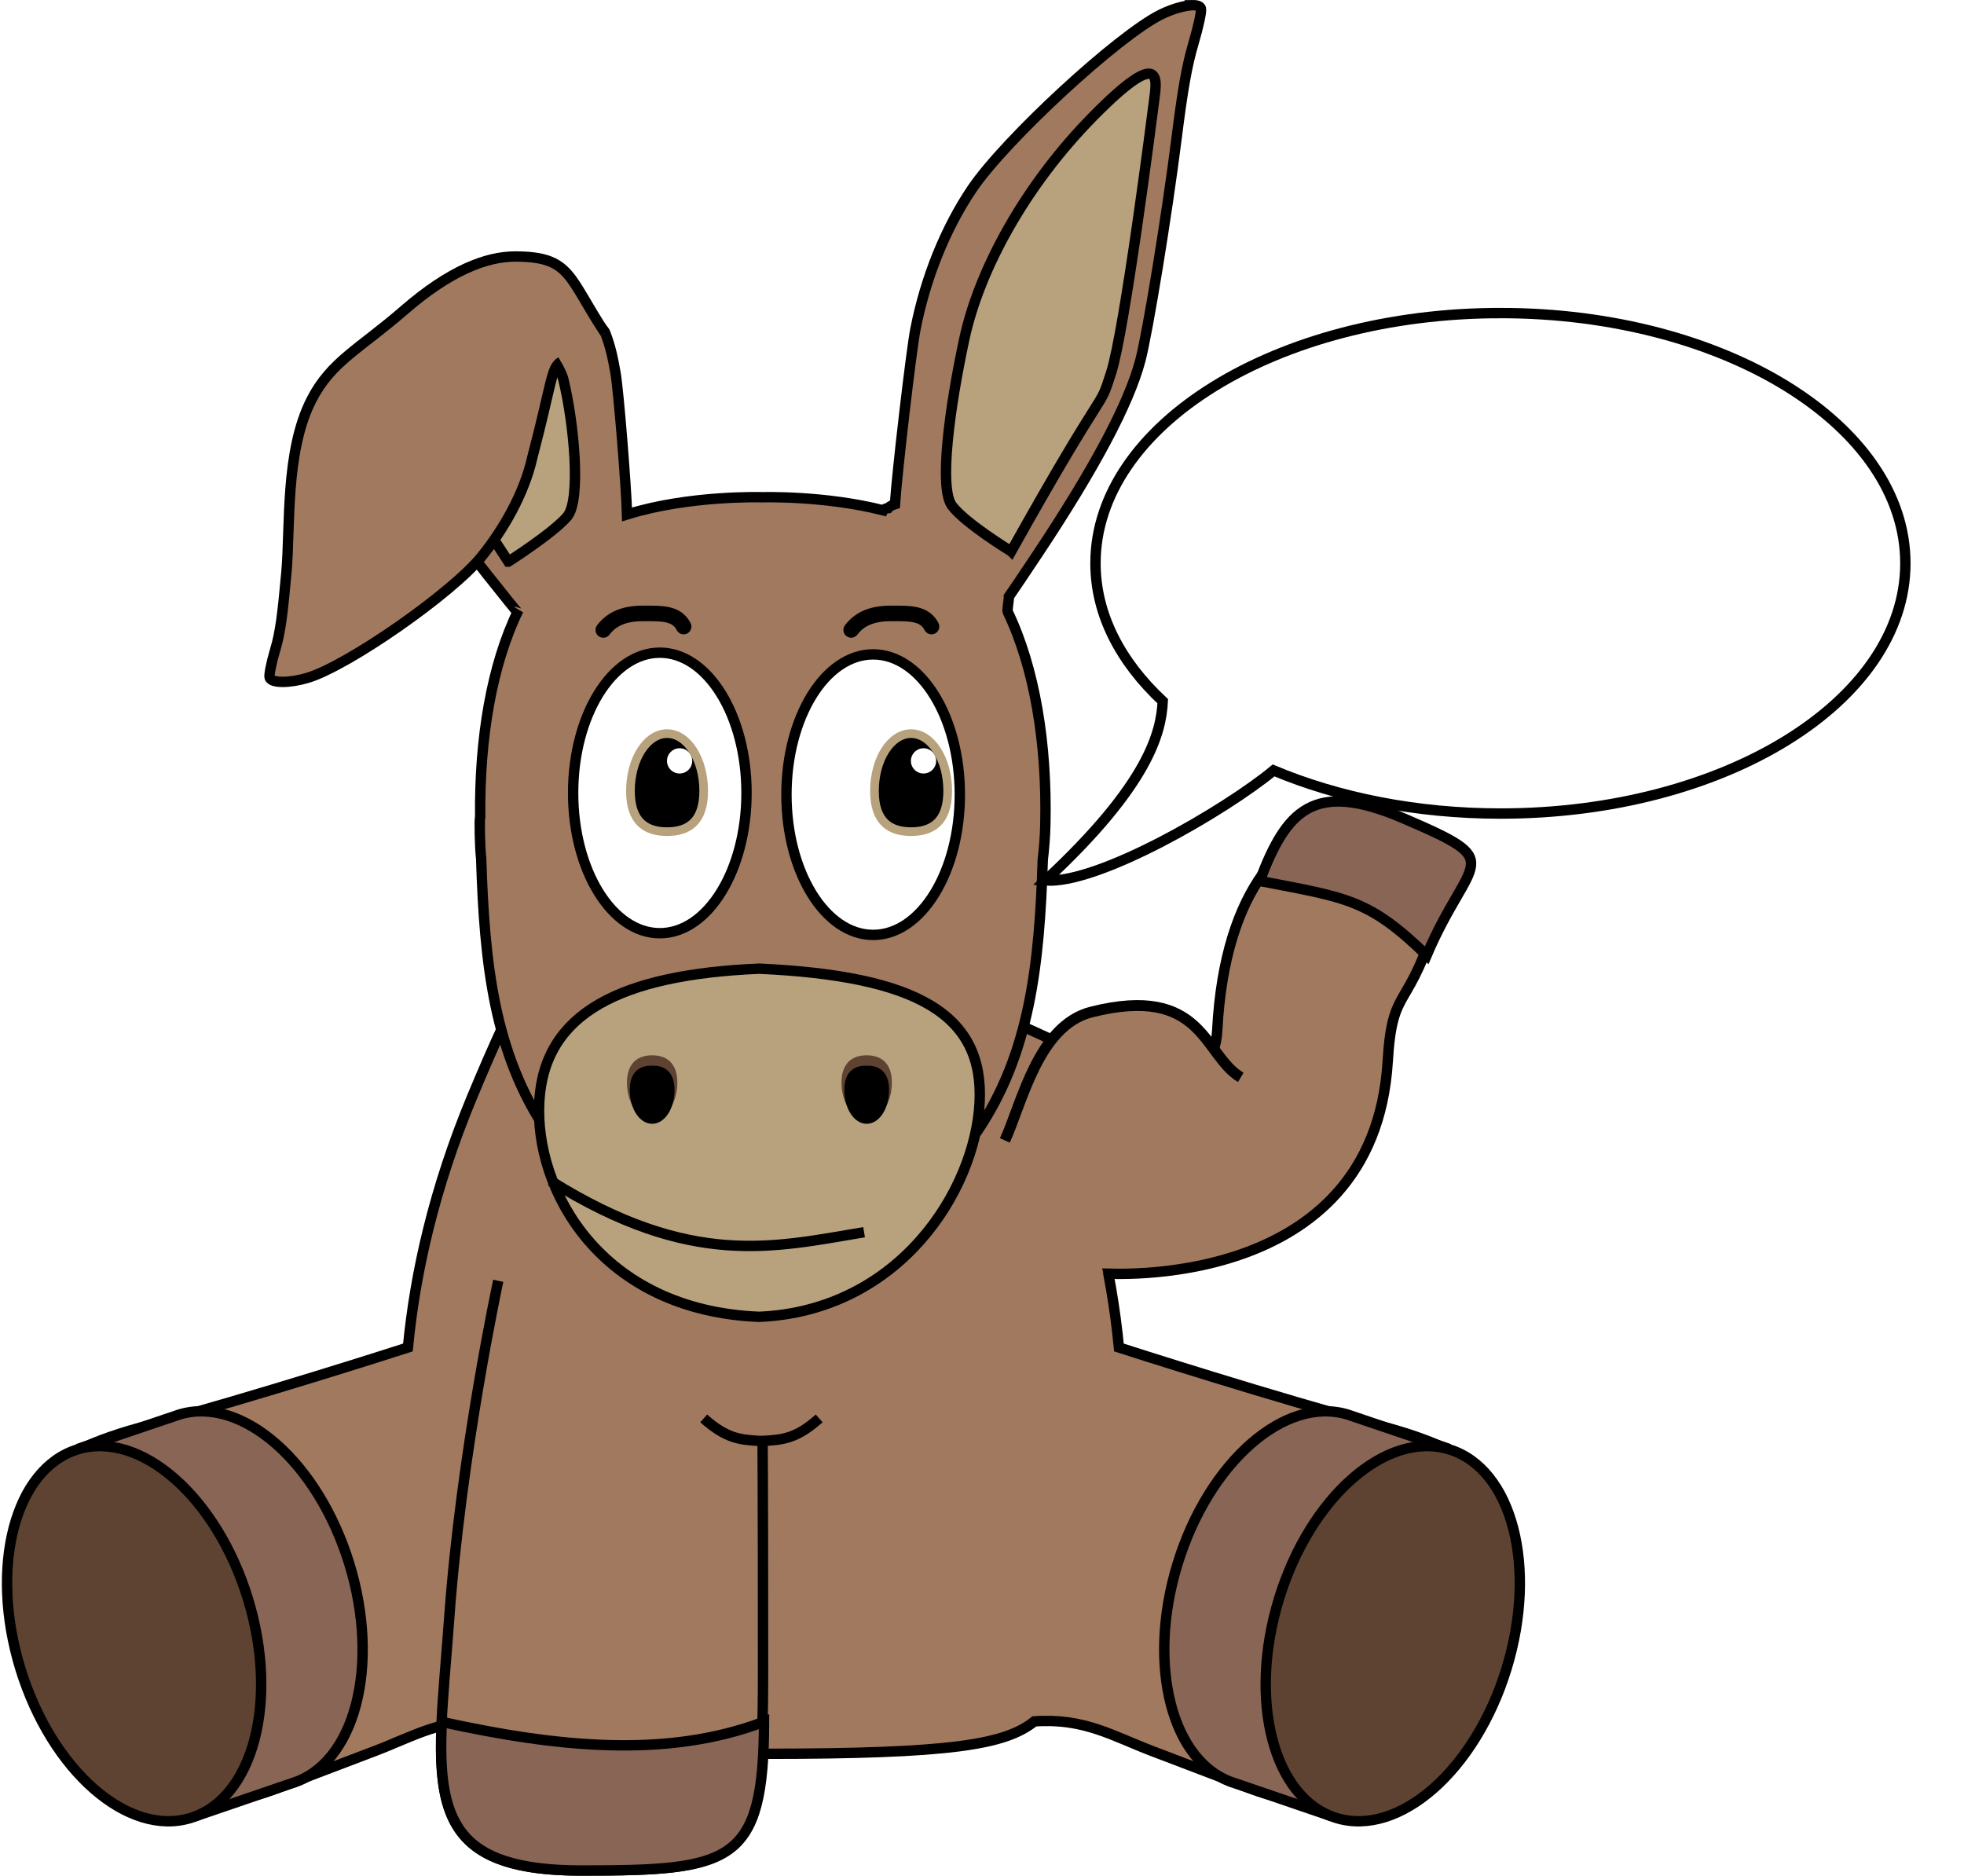 <?xml version="1.0" encoding="UTF-8" standalone="no"?>
<svg
   xmlns:dc="http://purl.org/dc/elements/1.1/"
   xmlns:cc="http://creativecommons.org/ns#"
   xmlns:rdf="http://www.w3.org/1999/02/22-rdf-syntax-ns#"
   xmlns:svg="http://www.w3.org/2000/svg"
   xmlns="http://www.w3.org/2000/svg"
   xmlns:sodipodi="http://sodipodi.sourceforge.net/DTD/sodipodi-0.dtd"
   xmlns:inkscape="http://www.inkscape.org/namespaces/inkscape"
   version="1.1"
   id="svg4207"
   height="361.661"
   width="378.683"
   inkscape:version="0.91 r13725"
   sodipodi:docname="1424646231.svg">
  <sodipodi:namedview
     pagecolor="#ffffff"
     bordercolor="#666666"
     borderopacity="1"
     objecttolerance="10"
     gridtolerance="10"
     guidetolerance="10"
     inkscape:pageopacity="0"
     inkscape:pageshadow="2"
     inkscape:window-width="1440"
     inkscape:window-height="841"
     id="namedview98"
     showgrid="false"
     inkscape:zoom="1.3050896"
     inkscape:cx="153.9572"
     inkscape:cy="153.28039"
     inkscape:window-x="-4"
     inkscape:window-y="0"
     inkscape:window-maximized="1"
     inkscape:current-layer="svg4207" />
  <defs
     id="defs4209">
    <inkscape:path-effect
       effect="spiro"
       id="path-effect4248"
       is_visible="true" />
    <inkscape:path-effect
       effect="spiro"
       id="path-effect4241"
       is_visible="true" />
    <filter
       id="filter4208"
       height="1"
       y="0"
       width="1"
       x="0"
       color-interpolation-filters="sRGB">
      <feTurbulence
         id="feTurbulence4210"
         result="result1"
         seed="1000"
         baseFrequency="0.711 0.094"
         numOctaves="1"
         type="turbulence"
         radius="0.7" />
      <feComposite
         id="feComposite4212"
         in2="result1"
         in="SourceGraphic"
         operator="in" />
      <feColorMatrix
         id="feColorMatrix4214"
         values="1 0 0 0 0.1 0 1 0 0 0.1 0 0 1 0 0.1 0 0 0 0.5 0 "
         result="result5" />
      <feColorMatrix
         id="feColorMatrix4216"
         result="result8"
         values="2 0 0 0 0 0 2 0 0 0 0 0 2 0 0 0 0 0 1 0 " />
      <feMerge
         id="feMerge4218"
         result="result16">
        <feMergeNode
           id="feMergeNode4220"
           in="result8" />
      </feMerge>
      <feTurbulence
         id="feTurbulence4222"
         radius="0.7"
         type="turbulence"
         numOctaves="1"
         baseFrequency="0.395 0.067"
         seed="1000"
         result="result1" />
      <feComposite
         id="feComposite4224"
         in2="result1"
         operator="in"
         in="SourceGraphic" />
      <feColorMatrix
         id="feColorMatrix4226"
         result="result5"
         values="0 0 0 0 0 0 0 0 0 0 0 0 0 0 0 0 0 0 0.5 0 " />
      <feMerge
         id="feMerge4228"
         result="result6">
        <feMergeNode
           id="feMergeNode4230"
           in="SourceGraphic" />
        <feMergeNode
           id="feMergeNode4232"
           in="result5" />
        <feMergeNode
           id="feMergeNode4234"
           in="result16" />
      </feMerge>
      <feComposite
         id="feComposite4236"
         k4="0"
         k1="0"
         k2="0.722"
         k3="0.515"
         operator="arithmetic"
         in="result6"
         in2="SourceGraphic" />
    </filter>
    <filter
       width="1"
       height="1"
       y="0"
       x="0"
       id="filter4338"
       style="color-interpolation-filters:sRGB;">
      <feTurbulence
         id="feTurbulence4340"
         result="result0"
         seed="0"
         baseFrequency="1"
         numOctaves="3"
         type="fractalNoise" />
      <feColorMatrix
         id="feColorMatrix4342"
         type="saturate"
         values="0"
         result="result4" />
      <feComposite
         id="feComposite4344"
         result="result2"
         k3="0.1"
         k2="0.49"
         k1="0.51"
         operator="arithmetic"
         in2="result4"
         in="SourceGraphic" />
      <feBlend
         id="feBlend4346"
         in2="SourceGraphic"
         in="result2"
         mode="normal"
         result="result5" />
      <feComposite
         id="feComposite4348"
         result="result3"
         operator="in"
         in2="SourceGraphic"
         in="result5" />
    </filter>
  </defs>
  <path
     inkscape:connector-curvature="0"
     style="fill:#a1795f;fill-opacity:1;stroke:#000000;stroke-width:2;stroke-linecap:butt;stroke-linejoin:miter;stroke-miterlimit:4;stroke-dasharray:none;stroke-opacity:1"
     d="m 129.151,163.313 c -11.539,-0.01 -20.873,6.535 -38.219,48.406 -7.239,17.474 -10.897,33.668 -12.281,48.094 -1.923,0.621 -29.174,9.39 -51.438,15.406 -23.071,6.235 -23.577,14.761 -24,22.062 -0.423,7.301 6.727,14.567 11.906,26.344 5.179,11.777 14.99,30.037 38.094,21.25 l 19.062,-7.25 c 7.53,-2.864 13.129,-6.433 22.719,-5.719 5.604,4.497 15.966,6.25 52.219,6.25 36.257,0 46.615,-1.752 52.219,-6.25 9.57,-0.702 15.199,2.854 22.719,5.719 l 19.031,7.25 c 23.099,8.8 32.915,-9.473 38.094,-21.25 5.179,-11.777 12.329,-19.042 11.906,-26.344 -0.423,-7.302 -0.929,-15.828 -24,-22.062 -22.263,-6.016 -49.515,-14.785 -51.438,-15.406 -1.385,-14.425 -5.011,-30.62 -12.25,-48.094 -25.231,-60.904 -33.555,-47.031 -56.281,-47.031 -7.102,0 -12.818,-1.37 -18.062,-1.375 z"
     id="path3836" />
  <path
     inkscape:connector-curvature="0"
     id="path3904"
     d="m 182.732,194.572 c 0,-9.033 50.621,29.707 51.967,4.04 2.922,-55.738 48.712,-44.002 42.752,-23.104 -5.773,20.242 -8.958,13.786 -9.877,29.09 -2.693,44.874 -54.771,40.927 -54.804,40.936"
     style="fill:#a1795f;fill-opacity:1;stroke:#000000;stroke-width:2;stroke-linecap:butt;stroke-linejoin:miter;stroke-miterlimit:4;stroke-dasharray:none;stroke-opacity:1"
     sodipodi:nodetypes="csssc" />
  <path
     inkscape:connector-curvature="0"
     style="fill:#896555;fill-opacity:1;stroke:#000000;stroke-width:2;stroke-linecap:butt;stroke-linejoin:miter;stroke-miterlimit:4;stroke-dasharray:none;stroke-opacity:1"
     d="m 242.89,169.859 c 5.134,-13.634 10.379,-19.518 27.691,-12.084 20.465,8.788 12.773,7.024 4.496,26.413 -11.185,-10.816 -15.251,-11.07 -32.187,-14.329 z"
     id="path3906"
     sodipodi:nodetypes="csccc" />
  <path
     style="fill:#a1795f;fill-opacity:1;fill-rule:evenodd;stroke:#000000;stroke-width:2.091;stroke-linecap:butt;stroke-linejoin:miter;stroke-miterlimit:4;stroke-dasharray:none;stroke-opacity:1"
     d="m 193.747,219.888 c 3.301,-7.226 6.437,-22.178 16.686,-24.756 21.625,-5.442 21.602,8.33 28.804,12.6"
     id="path4239"
     inkscape:connector-curvature="0"
     sodipodi:nodetypes="csc" />
  <path
     inkscape:connector-curvature="0"
     style="color:#000000;display:inline;overflow:visible;visibility:visible;fill:#a1795f;fill-opacity:1;stroke:#000000;stroke-width:2;marker:none;enable-background:accumulate"
     d="m 229.964,1.001 c -0.289,0.01 -0.589,0.041 -0.938,0.094 -1.394,0.206 -3.223,0.745 -5.094,1.656 -8.244,4.013 -30.066,24.141 -36.5,33.656 -5.109,7.555 -9.003,17.183 -10.938,27.125 -0.82,4.218 -3.55,27.706 -3.938,33.688 -0.632,0.2 -1.082,0.455 -1.312,0.75 -0.469,0.05 -0.771,0.18 -0.906,0.438 -11.365,-2.893 -23.25,-2.531 -23.25,-2.531 0,0 -14.048,-0.467 -26.188,3.312 -0.132,-5.233 -1.634,-23.896 -2.219,-27.25 -0.56,-3.214 -1.035,-5.285 -1.969,-7.719 -0.235,-0.613 -1.136,-1.319 -1.438,-2 -0.099,-0.224 -39.715,15.821 -38.594,20.125 1.732,6.65 7.505,16.151 17.25,28.438 3.163,3.987 5.771,7.231 5.812,7.188 0.004,0 0.199,-0.316 0.219,-0.344 -5.158,10.584 -7.544,24.705 -7.375,39.844 1.2e-4,0.01 -1.2e-4,0.021 0,0.031 -0.189,0.446 -0.06,5.91 0.188,8.062 0.631,20.206 2.468,37.452 12.656,52.563 1.948,2.889 4.555,-3.582 8.062,1.562 0.008,0.011 0.024,0.02 0.031,0.031 0.441,1.131 0.904,2.344 1.375,3.75 l 0.438,0 c 0.233,0.591 0.479,1.198 0.719,1.906 l 30.875,-0.938 30.875,0.938 c 0.24,-0.708 0.455,-1.316 0.688,-1.906 l 0.469,0 c 0.455,-1.356 0.886,-2.525 1.312,-3.625 3.556,-5.405 6.191,1.196 8.156,-1.719 10.146,-15.049 11.987,-32.213 12.625,-52.313 0.264,-2.23 0.448,-4.541 0.5,-6.937 0.335,-15.508 -2.045,-30.034 -7.25,-40.906 -0.15,-0.45 0.237,-2.203 0.219,-2.938 0.976,-1.397 2.883,-4.234 5.594,-8.312 10.924,-16.439 17.546,-28.881 19.75,-37.219 1.426,-5.396 5.146,-28.181 6.969,-42.688 1.203,-9.571 1.999,-14.135 3.281,-18.469 0.938,-3.169 1.589,-6.179 1.438,-6.688 -0.136,-0.456 -0.726,-0.672 -1.594,-0.656 z"
     id="path3838" />
  <path
     inkscape:connector-curvature="0"
     id="path3858"
     d="M 98.014,108.288 C 81.074,82.084 83.192,88.436 81.074,82.084 c -1.392,-4.177 10.032,-11.329 18.623,-12.729 3.717,-0.606 5.926,-1.81 7.314,0.446 0.283,0.459 1.301,2.102 1.591,3.283 2.104,8.572 3.441,23.293 0.794,26.469 -2.647,3.176 -11.382,8.735 -11.382,8.735 z"
     style="fill:#b8a27d;fill-opacity:1;stroke:#000000;stroke-width:2;stroke-miterlimit:4;stroke-dasharray:none;filter:url(#filter4338)" />
  <path
     inkscape:connector-curvature="0"
     style="color:#000000;display:inline;overflow:visible;visibility:visible;fill:#b8a27d;fill-opacity:1;fill-rule:nonzero;stroke:#000000;stroke-width:2;marker:none;enable-background:accumulate"
     clip-path="none"
     d="m 188.877,212.601 c -0.875,16.991 -15.51,40.139 -42.495,41.3 -30.603,-1.22 -43.363,-24.494 -42.397,-41.533 0.966,-17.039 15.658,-24.446 42.397,-25.596 30.488,1.402 43.371,8.839 42.495,25.829 z"
     id="path3860" />
  <path
     style="color:#000000;display:inline;overflow:visible;visibility:visible;fill:none;fill-opacity:1;fill-rule:nonzero;stroke:#5e4332;stroke-width:2;stroke-opacity:1;marker:none;enable-background:accumulate"
     d="m 163.25,208.763 c 0,-3.334 1.727,-4.287 3.858,-4.287 2.131,0 3.858,0.952 3.858,4.287 0,3.335 -1.727,6.038 -3.858,6.038 -2.131,0 -3.858,-2.703 -3.858,-6.038 z"
     id="path3442"
     inkscape:connector-curvature="0" />
  <path
     id="path3444"
     d="m 121.884,208.763 c 0,-3.334 1.727,-4.287 3.858,-4.287 2.131,0 3.858,0.952 3.858,4.287 0,3.335 -1.727,6.038 -3.858,6.038 -2.131,0 -3.858,-2.703 -3.858,-6.038 z"
     style="color:#000000;display:inline;overflow:visible;visibility:visible;fill:none;fill-opacity:1;fill-rule:nonzero;stroke:#5e4332;stroke-width:2;stroke-opacity:1;marker:none;enable-background:accumulate"
     inkscape:connector-curvature="0" />
  <path
     id="path3864"
     d="m 163.25,210.19 c 0,-3.334 1.727,-4.287 3.858,-4.287 2.131,0 3.858,0.952 3.858,4.287 0,3.335 -1.727,6.038 -3.858,6.038 -2.131,0 -3.858,-2.703 -3.858,-6.038 z"
     style="color:#000000;display:inline;overflow:visible;visibility:visible;fill:#000000;fill-opacity:1;fill-rule:nonzero;stroke:#000000;stroke-width:0.913;marker:none;enable-background:accumulate"
     inkscape:connector-curvature="0" />
  <path
     style="color:#000000;display:inline;overflow:visible;visibility:visible;fill:#000000;fill-opacity:1;fill-rule:nonzero;stroke:#000000;stroke-width:0.913;marker:none;enable-background:accumulate"
     d="m 121.884,210.19 c 0,-3.334 1.727,-4.287 3.858,-4.287 2.131,0 3.858,0.952 3.858,4.287 0,3.335 -1.727,6.038 -3.858,6.038 -2.131,0 -3.858,-2.703 -3.858,-6.038 z"
     id="path3866"
     inkscape:connector-curvature="0" />
  <ellipse
     style="opacity:1;fill:#ffffff;fill-opacity:1;stroke:#000000;stroke-width:2;stroke-miterlimit:4;stroke-dasharray:none;stroke-opacity:1"
     id="path4251"
     cx="127.221"
     cy="152.891"
     rx="16.715"
     ry="27.045" />
  <path
     inkscape:connector-curvature="0"
     id="path3870"
     d="m 108.162,69.775 c -1.894,1.02 -1.747,4.061 -5.494,18.301 -1.585,7.159 -5.698,14.154 -9.829,19.256 -5.747,7.097 -25.818,21.075 -33.562,23.375 -3.514,1.044 -6.876,1.024 -7.281,-0.031 -0.169,-0.441 0.308,-2.86 1.062,-5.375 1.032,-3.439 1.441,-7.013 2.152,-14.812 0.814,-8.92 -0.284,-23.39 4.844,-33.406 3.777,-7.377 9.195,-9.752 17.875,-17.281 8.772,-7.609 15.841,-10.367 21.469,-10.344 l 0,-2e-4 c 10.744,0.044 10.082,3.901 17.305,14.803"
     style="color:#000000;display:inline;overflow:visible;visibility:visible;fill:#a1795f;fill-opacity:1;stroke:#000000;stroke-width:2;marker:none;enable-background:accumulate" />
  <path
     inkscape:connector-curvature="0"
     id="path3872"
     d="m 289.316,60.364 c -43.117,0 -78.094,21.602 -78.094,48.25 0,9.837 4.79,18.965 12.969,26.594 -0.298,5.985 -2.646,15.987 -22.625,34.562 10.155,0.737 34.605,-13.475 44,-21.219 12.48,5.229 27.536,8.312 43.75,8.312 43.117,0 78.062,-21.602 78.062,-48.25 0,-26.648 -34.946,-48.25 -78.062,-48.25 z"
     style="color:#000000;display:inline;overflow:visible;visibility:visible;fill:#ffffff;fill-opacity:1;fill-rule:nonzero;stroke:#000000;stroke-width:2;marker:none;enable-background:accumulate" />
  <path
     inkscape:connector-curvature="0"
     id="path3874"
     d="m 194.968,106.31 c 19.275,-34.454 16.685,-26.416 19.275,-34.454 2.59,-8.038 7.888,-49.303 8.336,-52.876 0.448,-3.572 1.59,-10.117 -11.718,3.362 -13.308,13.48 -22.075,29.779 -24.914,42.952 -2.838,13.174 -4.97,28.789 -2.385,32.222 2.585,3.433 11.405,8.793 11.405,8.793 z"
     style="fill:#b8a27d;fill-opacity:1;stroke:#000000;stroke-width:2;stroke-miterlimit:4;stroke-dasharray:none;filter:url(#filter4338)" />
  <g
     transform="matrix(0.995,-0.105,0.105,0.995,-303.538,-1293.275)"
     id="g3878"
     style="stroke-width:2;stroke-miterlimit:4;stroke-dasharray:none" />
  <g
     transform="translate(-152.669,-1700.95)"
     id="g3880">
    <path
       id="path3882"
       d="m 190.007,1678.875 -20.652,0.604 c -12.675,0 -22.951,-16.641 -22.951,-37.169 0,-20.528 10.276,-37.169 22.951,-37.169 l 19.783,-0.634"
       style="color:#000000;display:inline;overflow:visible;visibility:visible;fill:#896555;fill-opacity:1;fill-rule:nonzero;stroke:#000000;stroke-width:2;stroke-linecap:butt;stroke-linejoin:miter;stroke-miterlimit:4;stroke-dashoffset:0;stroke-opacity:1;marker:none;enable-background:accumulate"
       transform="matrix(-0.956,0.293,-0.293,-0.956,841.192,3529.665)"
       inkscape:connector-curvature="0" />
    <ellipse
       style="color:#000000;display:inline;overflow:visible;visibility:visible;fill:#5e4332;fill-opacity:1;fill-rule:nonzero;stroke:#000000;stroke-width:2;stroke-linecap:butt;stroke-linejoin:miter;stroke-miterlimit:4;stroke-dasharray:none;stroke-dashoffset:0;stroke-opacity:1;marker:none;enable-background:accumulate"
       id="path3884"
       transform="matrix(-0.956,0.293,-0.293,-0.956,821.629,3536.372)"
       cx="169.355"
       cy="1642.31"
       rx="22.951"
       ry="37.169" />
  </g>
  <g
     style="stroke-width:2;stroke-miterlimit:4;stroke-dasharray:none"
     id="g3886"
     transform="matrix(-0.995,-0.105,-0.105,0.995,597.94,-1293.275)" />
  <g
     id="g3888"
     transform="matrix(-1,0,0,1,447.072,-1700.95)">
    <path
       transform="matrix(-0.956,0.293,-0.293,-0.956,841.192,3529.665)"
       style="color:#000000;display:inline;overflow:visible;visibility:visible;fill:#896555;fill-opacity:1;fill-rule:nonzero;stroke:#000000;stroke-width:2;stroke-linecap:butt;stroke-linejoin:miter;stroke-miterlimit:4;stroke-dashoffset:0;stroke-opacity:1;marker:none;enable-background:accumulate"
       d="m 190.007,1678.875 -20.652,0.604 c -12.675,0 -22.951,-16.641 -22.951,-37.169 0,-20.528 10.276,-37.169 22.951,-37.169 l 19.783,-0.634"
       id="path3890"
       inkscape:connector-curvature="0" />
    <ellipse
       transform="matrix(-0.956,0.293,-0.293,-0.956,821.629,3536.372)"
       id="path3892"
       style="color:#000000;display:inline;overflow:visible;visibility:visible;fill:#5e4332;fill-opacity:1;fill-rule:nonzero;stroke:#000000;stroke-width:2;stroke-linecap:butt;stroke-linejoin:miter;stroke-miterlimit:4;stroke-dasharray:none;stroke-dashoffset:0;stroke-opacity:1;marker:none;enable-background:accumulate"
       cx="169.355"
       cy="1642.31"
       rx="22.951"
       ry="37.169" />
  </g>
  <path
     inkscape:connector-curvature="0"
     style="fill:#a1795f;fill-opacity:1;stroke:#000000;stroke-width:2;stroke-linecap:butt;stroke-linejoin:miter;stroke-miterlimit:4;stroke-dasharray:none;stroke-opacity:1"
     d="m 96.067,246.957 c 0,0 -7.15,33.141 -9.462,65.135 -2.313,31.994 -6.553,48.569 25.441,48.569 31.994,0 35.078,-1.524 35.078,-38.161 0,-36.62 -0.094,-45.505 -0.094,-45.505"
     id="path3898" />
  <path
     inkscape:connector-curvature="0"
     id="path3900"
     d="m 85.182,332.009 c -0.861,18.928 2.387,28.652 26.892,28.652 28.968,0 35.184,-1.264 35.242,-28.683 -18.918,7.185 -40.221,4.827 -62.134,0.031 z"
     style="fill:#896555;fill-opacity:1;stroke:#000000;stroke-width:2;stroke-linecap:butt;stroke-linejoin:miter;stroke-miterlimit:4;stroke-dasharray:none;stroke-opacity:1" />
  <path
     id="path3908"
     style="fill:none;stroke:#000000;stroke-width:2;stroke-linecap:butt;stroke-linejoin:miter;stroke-miterlimit:4;stroke-dasharray:none;stroke-opacity:1"
     d="m 157.949,273.485 c -4.411,3.934 -7.062,4.143 -10.999,4.352 l -0.268,0 c -3.937,-0.208 -6.588,-0.417 -10.999,-4.352"
     inkscape:connector-curvature="0" />
  <ellipse
     ry="27.045"
     rx="16.715"
     cy="153.218"
     cx="168.352"
     id="ellipse4340"
     style="opacity:1;fill:#ffffff;fill-opacity:1;stroke:#000000;stroke-width:2;stroke-miterlimit:4;stroke-dasharray:none;stroke-opacity:1" />
  <g
     id="g3840"
     transform="matrix(-1.139,0,0,1.139,-443.893,-1687.942)">
    <g
       transform="matrix(0.734,0,0,0.734,-147.07,437.515)"
       id="g3842">
      <g
         id="g3844">
        <path
           id="path3846"
           d="m -532.203,1605.177 c 0,7.301 -3.782,9.386 -8.447,9.386 -4.665,0 -8.447,-2.085 -8.447,-9.386 0,-7.301 3.782,-13.22 8.447,-13.22 4.665,0 8.447,5.919 8.447,13.22 z"
           style="color:#000000;display:inline;overflow:visible;visibility:visible;fill:#000000;fill-opacity:1;fill-rule:nonzero;stroke:none;stroke-width:2;marker:none;enable-background:accumulate"
           inkscape:connector-curvature="0" />
      </g>
      <circle
         r="2.912"
         cy="1602.517"
         cx="-543.67"
         transform="translate(0.091,-4.098)"
         id="path3848"
         style="color:#000000;display:inline;overflow:visible;visibility:visible;fill:#ffffff;fill-opacity:1;fill-rule:nonzero;stroke:none;stroke-width:2;marker:none;enable-background:accumulate" />
    </g>
    <g
       id="g3850"
       transform="matrix(0.734,0,0,0.734,-105.779,437.515)">
      <g
         id="g3852">
        <path
           style="color:#000000;display:inline;overflow:visible;visibility:visible;fill:#000000;fill-opacity:1;fill-rule:nonzero;stroke:none;stroke-width:2;marker:none;enable-background:accumulate"
           d="m -532.203,1605.177 c 0,7.301 -3.782,9.386 -8.447,9.386 -4.665,0 -8.447,-2.085 -8.447,-9.386 0,-7.301 3.782,-13.22 8.447,-13.22 4.665,0 8.447,5.919 8.447,13.22 z"
           id="path3854"
           inkscape:connector-curvature="0" />
      </g>
      <circle
         r="2.912"
         cy="1602.517"
         cx="-543.67"
         style="color:#000000;display:inline;overflow:visible;visibility:visible;fill:#ffffff;fill-opacity:1;fill-rule:nonzero;stroke:none;stroke-width:2;marker:none;enable-background:accumulate"
         id="path3856"
         transform="translate(0.091,-4.098)" />
    </g>
  </g>
  <g
     id="g4278"
     transform="translate(101.541,-343.865)">
    <g
       style="fill:none;stroke:#b8a27d;stroke-opacity:1"
       transform="matrix(-0.836,0,0,0.836,-377.857,-845.558)"
       id="g4250">
      <path
         id="path4252"
         d="m -532.203,1605.177 c 0,7.301 -3.782,9.386 -8.447,9.386 -4.665,0 -8.447,-2.085 -8.447,-9.386 0,-7.301 3.782,-13.22 8.447,-13.22 4.665,0 8.447,5.919 8.447,13.22 z"
         style="color:#000000;display:inline;overflow:visible;visibility:visible;fill:none;fill-opacity:1;fill-rule:nonzero;stroke:#b8a27d;stroke-width:2;stroke-opacity:1;marker:none;enable-background:accumulate"
         inkscape:connector-curvature="0" />
    </g>
    <g
       style="fill:none;stroke:#b8a27d;stroke-opacity:1"
       transform="matrix(-0.836,0,0,0.836,-424.906,-845.558)"
       id="g4258">
      <path
         style="color:#000000;display:inline;overflow:visible;visibility:visible;fill:none;fill-opacity:1;fill-rule:nonzero;stroke:#b8a27d;stroke-width:2;stroke-opacity:1;marker:none;enable-background:accumulate"
         d="m -532.203,1605.177 c 0,7.301 -3.782,9.386 -8.447,9.386 -4.665,0 -8.447,-2.085 -8.447,-9.386 0,-7.301 3.782,-13.22 8.447,-13.22 4.665,0 8.447,5.919 8.447,13.22 z"
         id="path4260"
         inkscape:connector-curvature="0" />
    </g>
  </g>
  <g
     id="g4447"
     transform="translate(-104.944,-340.273)"
     style="stroke:#000000">
    <path
       id="path4396"
       d="m 221.267,461.734 c 1.684,-2.216 4.144,-3.182 7.603,-3.182 3.415,0 6.508,-0.191 7.887,2.53"
       style="opacity:1;fill:none;fill-opacity:1;fill-rule:nonzero;stroke:#000000;stroke-width:3;stroke-linecap:round;stroke-linejoin:round;stroke-miterlimit:4;stroke-dasharray:none;stroke-dashoffset:0;stroke-opacity:1"
       inkscape:connector-curvature="0" />
    <path
       style="opacity:1;fill:none;fill-opacity:1;fill-rule:nonzero;stroke:#000000;stroke-width:3;stroke-linecap:round;stroke-linejoin:round;stroke-miterlimit:4;stroke-dasharray:none;stroke-dashoffset:0;stroke-opacity:1"
       d="m 269.061,461.734 c 1.684,-2.216 4.144,-3.182 7.603,-3.182 3.415,0 6.508,-0.191 7.887,2.53"
       id="path4445"
       inkscape:connector-curvature="0" />
  </g>
  <path
     sodipodi:nodetypes="cc"
     inkscape:connector-curvature="0"
     id="path4246"
     d="m 106.148,227.676 c 27.185,16.986 43.194,12.769 60.458,9.911"
     style="fill:none;fill-rule:evenodd;stroke:#000000;stroke-width:2;stroke-linecap:butt;stroke-linejoin:miter;stroke-miterlimit:4;stroke-dasharray:none;stroke-opacity:1" />
</svg>
